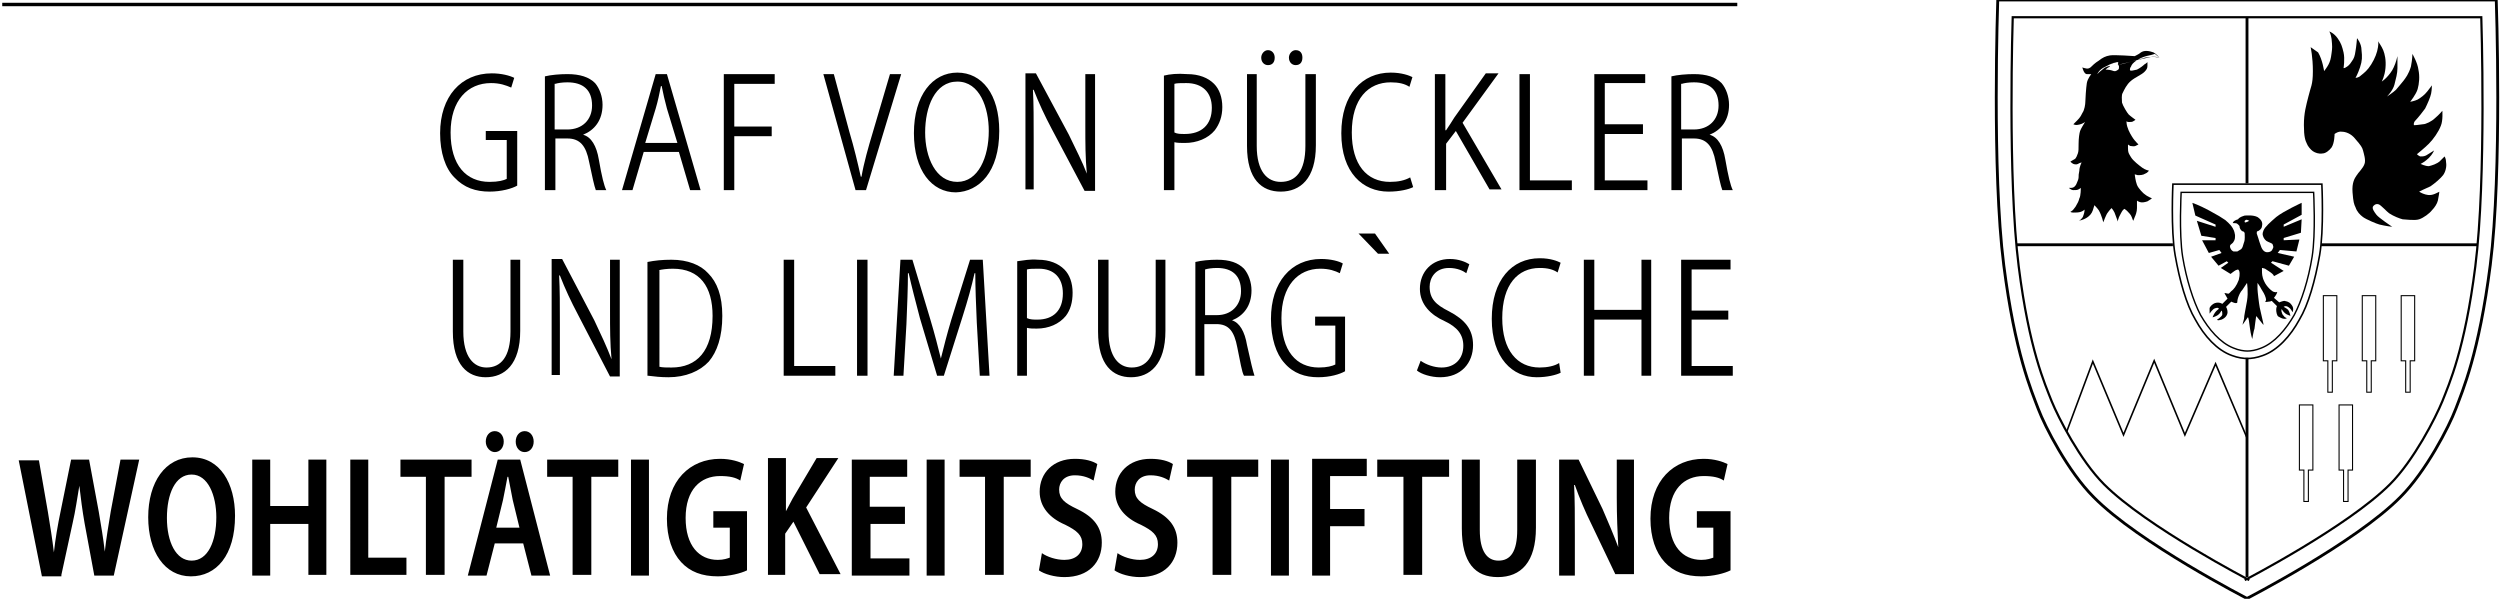 <?xml version="1.0" encoding="utf-8"?>
<!-- Generator: Adobe Illustrator 26.3.1, SVG Export Plug-In . SVG Version: 6.00 Build 0)  -->
<svg version="1.0" id="Ebene_1" xmlns="http://www.w3.org/2000/svg" xmlns:xlink="http://www.w3.org/1999/xlink" x="0px" y="0px"
	 viewBox="0 0 334 80" style="enable-background:new 0 0 334 80;" xml:space="preserve">
<style type="text/css">
	.st0{fill:none;stroke:#000000;stroke-width:0.458;}
	.st1{fill:none;stroke:#000000;stroke-width:0.382;}
	.st2{fill:none;stroke:#000000;stroke-width:0.296;}
	.st3{fill:none;stroke:#000000;stroke-width:0.215;}
	.st4{fill:none;stroke:#000000;stroke-width:0.192;}
	.st5{fill:none;stroke:#000000;stroke-width:0.143;}
</style>
<g>
	<path d="M69.1,17.5h-4.2v1.2h2.8v5.2c-0.4,0.2-1.1,0.4-2.3,0.4c-3.1,0-5.2-2.2-5.2-6.6c0-4.3,2.3-6.6,5.4-6.6c1.2,0,2,0.3,2.7,0.6
		l0.4-1.3c-0.6-0.3-1.7-0.6-3-0.6c-4.1,0-6.9,3.1-6.9,8c0,2.6,0.7,4.7,1.9,5.9c1.3,1.4,2.9,1.9,4.7,1.9c1.6,0,3-0.4,3.7-0.8V17.5
		L69.1,17.5z M72.8,25.4h1.4v-6.9h1.6c1.7,0,2.5,1,2.9,3.1c0.4,1.9,0.7,3.3,0.9,3.8H81c-0.3-0.6-0.6-1.8-1-4.1c-0.3-1.8-1-3-2.1-3.3
		v0c1.5-0.6,2.6-1.9,2.6-4c0-1.1-0.4-2.2-1-2.9c-0.8-0.8-2-1.2-3.7-1.2c-1,0-2.2,0.1-3,0.3V25.4L72.8,25.4z M74.2,11.2
		c0.3-0.1,0.9-0.2,1.6-0.2c2.1,0,3.3,1,3.3,3.1c0,1.9-1.3,3.2-3.3,3.2h-1.7V11.2L74.2,11.2z M86.2,19.1l1.4-4.6c0.3-1,0.5-2,0.7-3
		h0.1c0.2,1,0.4,1.9,0.7,3l1.4,4.6H86.2L86.2,19.1z M90.7,20.3l1.5,5.1h1.4L89.1,9.9h-1.5l-4.5,15.5h1.4l1.5-5.1H90.7z M96.7,25.4
		h1.4v-7.2h5v-1.3h-5v-5.7h5.4V9.9h-6.8V25.4L96.7,25.4z"/>
	<path d="M115.7,25.4l4.7-15.5h-1.5l-2.3,7.8c-0.6,2-1.2,4.1-1.5,5.9H115c-0.4-1.8-0.9-3.9-1.5-5.9l-2.1-7.8H110l4.3,15.5H115.7z"/>
	<path d="M133.5,17.5c0-4.9-2.3-7.8-5.6-7.8c-3.3,0-5.8,3-5.8,8.1c0,5,2.4,7.9,5.6,7.9C130.8,25.6,133.5,23,133.5,17.5L133.5,17.5z
		 M123.6,17.7c0-3.4,1.3-6.8,4.3-6.8s4.2,3.5,4.2,6.6c0,3.5-1.4,6.8-4.2,6.8C125,24.3,123.6,21,123.6,17.7L123.6,17.7z M138.1,25.4
		v-6.8c0-2.8,0-4.6-0.1-6.6l0.1,0c0.7,1.8,1.5,3.5,2.4,5.2l4.4,8.3h1.4V9.9h-1.3v6.8c0,2.5,0,4.3,0.2,6.5l0,0
		c-0.6-1.6-1.5-3.3-2.4-5.2l-4.4-8.2h-1.4v15.5H138.1z M156.9,11.2c0.3-0.1,0.9-0.1,1.6-0.1c2.1,0,3.4,1.2,3.4,3.3
		c0,2.3-1.4,3.5-3.6,3.5c-0.6,0-1,0-1.4-0.2V11.2L156.9,11.2z M155.5,10.1v15.3h1.4v-6.4c0.4,0.1,0.9,0.1,1.4,0.1
		c1.6,0,3.1-0.6,4-1.7c0.6-0.8,1-1.8,1-3.1c0-1.3-0.4-2.4-1.1-3.1c-0.8-0.8-2-1.3-3.6-1.3C157.3,9.8,156.3,9.9,155.5,10.1
		L155.5,10.1z M166.6,9.9v9.6c0,4.5,2,6.1,4.5,6.1c2.6,0,4.7-1.7,4.7-6.2V9.9h-1.4v9.6c0,3.4-1.3,4.8-3.3,4.8
		c-1.8,0-3.2-1.4-3.2-4.8V9.9H166.6L166.6,9.9z M169.4,8.7c0.6,0,0.9-0.4,0.9-1c0-0.6-0.4-1-0.9-1s-0.9,0.5-0.9,1
		C168.5,8.3,168.9,8.7,169.4,8.7L169.4,8.7z M173.1,8.7c0.6,0,0.9-0.4,0.9-1c0-0.6-0.3-1-0.9-1c-0.5,0-0.9,0.5-0.9,1
		C172.2,8.3,172.6,8.7,173.1,8.7L173.1,8.7z M188.4,23.7c-0.7,0.4-1.6,0.6-2.7,0.6c-3.1,0-5.1-2.3-5.1-6.6c0-4.5,2.2-6.7,5.2-6.7
		c1.1,0,1.9,0.2,2.5,0.6l0.4-1.3c-0.4-0.2-1.4-0.6-2.9-0.6c-3.8,0-6.6,2.9-6.6,8.1c0,5.3,2.9,7.8,6.3,7.8c1.5,0,2.7-0.3,3.3-0.6
		L188.4,23.7L188.4,23.7z M191.8,25.4h1.4v-6.2l1.3-1.7l4.5,7.8h1.6l-5.2-8.9l4.8-6.6h-1.7l-4.2,5.9c-0.3,0.5-0.7,1.1-1.1,1.7h-0.1
		V9.9h-1.4V25.4L191.8,25.4z M203,25.4h7v-1.3h-5.6V9.9H203V25.4z M219.5,16.6h-5.1v-5.5h5.4V9.9H213v15.5h7.1v-1.3h-5.7v-6.2h5.1
		V16.6z M223.3,25.4h1.4v-6.9h1.6c1.7,0,2.5,1,2.9,3.1c0.4,1.9,0.7,3.3,0.9,3.8h1.4c-0.3-0.6-0.6-1.8-1-4.1c-0.3-1.8-1-3-2.1-3.3v0
		c1.5-0.6,2.6-1.9,2.6-4c0-1.1-0.4-2.2-1-2.9c-0.8-0.8-2-1.2-3.7-1.2c-1,0-2.2,0.1-3,0.3V25.4L223.3,25.4z M224.7,11.2
		c0.3-0.1,0.9-0.2,1.6-0.2c2.1,0,3.3,1,3.3,3.1c0,1.9-1.3,3.2-3.3,3.2h-1.7V11.2L224.7,11.2z"/>
	<path d="M60.5,34.7v9.6c0,4.5,2,6.1,4.4,6.1c2.5,0,4.6-1.7,4.6-6.2v-9.5h-1.3v9.6c0,3.4-1.3,4.8-3.2,4.8c-1.7,0-3.1-1.4-3.1-4.8
		v-9.6H60.5L60.5,34.7z M74.8,50.2v-6.8c0-2.8,0-4.6-0.1-6.6l0.1,0c0.7,1.8,1.5,3.5,2.4,5.2l4.3,8.3h1.3V34.7h-1.3v6.8
		c0,2.5,0,4.3,0.2,6.5l0,0c-0.6-1.6-1.4-3.3-2.3-5.2l-4.3-8.2h-1.4v15.5H74.8z M86.6,50.2c0.8,0.1,1.7,0.2,2.7,0.2
		c2.3,0,4.2-0.8,5.4-2.1c1.1-1.3,1.8-3.3,1.8-6.1c0-2.7-0.7-4.5-1.9-5.7c-1-1.1-2.7-1.8-4.9-1.8c-1.2,0-2.2,0.1-3.2,0.3V50.2
		L86.6,50.2z M88,36.1c0.4-0.1,1.1-0.2,1.9-0.2c3.6,0,5.3,2.4,5.3,6.3c0,4.7-2.1,6.9-5.5,6.9c-0.6,0-1.2,0-1.6-0.1V36.1L88,36.1z
		 M104.8,50.2h6.8v-1.3h-5.5V34.7h-1.4V50.2z M114.5,34.7v15.5h1.4V34.7H114.5z M130.9,50.2h1.3l-0.9-15.5h-1.7l-2.5,8
		c-0.6,2-1,3.6-1.4,5.2h0c-0.4-1.6-0.8-3.2-1.4-5.2l-2.4-8h-1.6l-0.9,15.5h1.3l0.4-6.9c0.1-2.4,0.2-4.9,0.2-6.8h0.1
		c0.4,1.8,0.9,3.7,1.5,6l2.3,7.7h0.9l2.5-7.9c0.7-2.2,1.2-4,1.6-5.8h0.1c0,1.8,0.1,4.4,0.2,6.6L130.9,50.2z M137.2,36
		c0.3-0.1,0.9-0.1,1.6-0.1c2,0,3.2,1.2,3.2,3.3c0,2.3-1.3,3.5-3.4,3.5c-0.5,0-1,0-1.4-0.2V36L137.2,36z M135.9,34.9v15.3h1.3v-6.4
		c0.4,0.1,0.8,0.1,1.3,0.1c1.6,0,3-0.6,3.9-1.7c0.6-0.8,0.9-1.8,0.9-3.1c0-1.3-0.4-2.4-1.1-3.1c-0.8-0.8-2-1.3-3.5-1.3
		C137.6,34.6,136.7,34.8,135.9,34.9L135.9,34.9z M146.7,34.7v9.6c0,4.5,2,6.1,4.4,6.1c2.5,0,4.6-1.7,4.6-6.2v-9.5h-1.3v9.6
		c0,3.4-1.3,4.8-3.2,4.8c-1.7,0-3.1-1.4-3.1-4.8v-9.6H146.7L146.7,34.7z M159.6,50.2h1.3v-6.9h1.6c1.7,0,2.4,1,2.8,3.1
		c0.4,1.9,0.6,3.3,0.9,3.8h1.4c-0.2-0.6-0.5-1.8-1-4.1c-0.3-1.8-1-3-2-3.3v0c1.5-0.6,2.6-1.9,2.6-4c0-1.1-0.4-2.2-1-2.9
		c-0.8-0.8-1.9-1.2-3.6-1.2c-1,0-2.1,0.1-2.9,0.3V50.2L159.6,50.2z M161,36c0.3-0.1,0.9-0.2,1.6-0.2c2,0,3.2,1,3.2,3.1
		c0,1.9-1.3,3.2-3.2,3.2H161V36L161,36z M179.7,42.3h-4v1.2h2.7v5.2c-0.4,0.2-1.1,0.4-2.2,0.4c-3,0-5-2.2-5-6.6
		c0-4.3,2.2-6.6,5.2-6.6c1.2,0,2,0.3,2.6,0.6l0.4-1.3c-0.5-0.3-1.6-0.6-2.9-0.6c-4,0-6.7,3.1-6.7,8c0,2.6,0.7,4.7,1.8,5.9
		c1.2,1.4,2.8,1.9,4.5,1.9c1.6,0,2.9-0.4,3.6-0.8V42.3L179.7,42.3z"/>
	<polygon points="181.5,31.2 184.1,33.9 185.6,33.9 183.7,31.2 	"/>
	<path d="M189.3,49.5c0.6,0.5,1.9,0.9,3.1,0.9c2.8,0,4.4-1.9,4.4-4.3c0-2.1-1.1-3.4-3.2-4.5c-1.8-0.9-2.6-1.7-2.6-3.3
		c0-1.1,0.7-2.5,2.6-2.5c1.1,0,1.9,0.4,2.3,0.7l0.4-1.2c-0.5-0.3-1.4-0.7-2.6-0.7c-2.4,0-4,1.7-4,4c0,2.1,1.5,3.5,3.3,4.3
		c1.7,0.8,2.5,1.8,2.5,3.3c0,1.7-1.1,2.9-2.9,2.9c-1,0-2.1-0.4-2.8-0.9L189.3,49.5L189.3,49.5z M208.3,48.5
		c-0.6,0.4-1.6,0.6-2.6,0.6c-3,0-5-2.3-5-6.6c0-4.5,2.1-6.7,5-6.7c1.1,0,1.8,0.2,2.4,0.6l0.4-1.3c-0.4-0.2-1.3-0.6-2.8-0.6
		c-3.7,0-6.4,2.9-6.4,8.1c0,5.3,2.8,7.8,6,7.8c1.4,0,2.6-0.3,3.2-0.6L208.3,48.5L208.3,48.5z M211.6,34.7v15.5h1.4v-7.5h6.3v7.5h1.3
		V34.7h-1.3v6.7H213v-6.7H211.6z M230.9,41.5H226V36h5.2v-1.3h-6.6v15.5h6.9v-1.3H226v-6.2h4.9V41.5z"/>
	<path d="M8.2,76.8l1.5-6.9c0.4-1.7,0.6-3.3,0.9-5h0c0.2,1.7,0.4,3.3,0.7,5l1.3,7h2.6l3.4-15.5h-2.5l-1.3,6.9
		c-0.3,1.8-0.6,3.6-0.8,5.4h0c-0.2-1.8-0.5-3.5-0.8-5.3l-1.3-7H9.5l-1.4,6.9c-0.4,1.9-0.7,3.7-0.9,5.5h0c-0.2-1.7-0.5-3.6-0.8-5.4
		l-1.2-6.9H2.5l3.1,15.5H8.2L8.2,76.8z M25.7,61.1c-3.6,0-5.9,3.3-5.9,8c0,4.6,2.2,7.9,5.7,7.9c3.4,0,5.9-2.8,5.9-8.1
		C31.4,64.6,29.4,61.1,25.7,61.1L25.7,61.1z M25.6,63.4c2.2,0,3.3,2.8,3.3,5.7c0,3.2-1.1,5.8-3.3,5.8c-2.1,0-3.3-2.5-3.3-5.7
		C22.3,66,23.4,63.4,25.6,63.4L25.6,63.4z M33.7,61.4v15.5h2.4V70h5.1v6.8h2.4V61.4h-2.4v6.2h-5.1v-6.2H33.7L33.7,61.4z M46.7,76.8
		h7.6v-2.3h-5.1V61.4h-2.4V76.8L46.7,76.8z"/>
	<path d="M56.9,63.7v13.1h2.5V63.7h3.6v-2.3h-9.5v2.3H56.9z M69.9,72.6l1.1,4.3h2.5l-4-15.5h-3l-4,15.5h2.5l1.1-4.3H69.9z
		 M66.3,70.5l0.9-3.7c0.2-0.9,0.4-2.1,0.6-3.1h0.1c0.2,1,0.4,2.1,0.6,3.1l0.9,3.7H66.3L66.3,70.5z M66.1,60.4c0.7,0,1.2-0.6,1.2-1.4
		c0-0.8-0.5-1.4-1.2-1.4c-0.7,0-1.2,0.6-1.2,1.4C64.9,59.8,65.5,60.4,66.1,60.4L66.1,60.4z M70.1,60.4c0.7,0,1.2-0.6,1.2-1.4
		c0-0.8-0.5-1.4-1.2-1.4c-0.7,0-1.2,0.6-1.2,1.4C68.9,59.8,69.4,60.4,70.1,60.4L70.1,60.4z"/>
	<path d="M76.5,63.7v13.1h2.5V63.7h3.6v-2.3h-9.5v2.3H76.5z M84.3,61.4v15.5h2.4V61.4H84.3L84.3,61.4z M99.8,76.2v-7.9h-4.5v2.2h2.2
		v4c-0.3,0.1-0.8,0.3-1.6,0.3c-2.5,0-4.3-1.9-4.3-5.6c0-3.8,2-5.6,4.6-5.6c1.3,0,2.1,0.2,2.7,0.6l0.5-2.2c-0.6-0.3-1.7-0.7-3.2-0.7
		c-4,0-7.1,2.9-7.1,8c0,2.5,0.7,4.5,1.9,5.8c1.2,1.3,2.8,1.9,4.9,1.9C97.4,77,99,76.6,99.8,76.2L99.8,76.2z M102.5,76.8h2.4v-5.5
		l1.1-1.6l3.5,7h2.8l-4.6-8.9l4.3-6.6h-2.9l-3.2,5.4c-0.3,0.6-0.6,1.1-0.9,1.7h0v-7.1h-2.4V76.8L102.5,76.8z M120.9,69.9v-2.2h-4.7
		v-4h5v-2.3h-7.4v15.5h7.7v-2.3h-5.2v-4.6H120.9z M123.8,61.4v15.5h2.4V61.4H123.8L123.8,61.4z M131.6,63.7v13.1h2.5V63.7h3.6v-2.3
		h-9.5v2.3H131.6z M138.8,76.2c0.7,0.5,2.1,0.9,3.4,0.9c3.3,0,5-2,5-4.6c0-2-1-3.4-3.3-4.5c-1.7-0.8-2.4-1.4-2.4-2.6
		c0-0.9,0.6-1.9,2.1-1.9c1.2,0,2,0.4,2.5,0.7l0.5-2.2c-0.6-0.4-1.6-0.7-3-0.7c-2.9,0-4.7,1.9-4.7,4.4c0,2,1.3,3.5,3.4,4.4
		c1.6,0.8,2.3,1.4,2.3,2.6c0,1.3-0.9,2.1-2.4,2.1c-1.1,0-2.3-0.4-3-0.9L138.8,76.2L138.8,76.2z M148.9,76.2c0.7,0.5,2.1,0.9,3.4,0.9
		c3.3,0,5-2,5-4.6c0-2-1-3.4-3.3-4.5c-1.7-0.8-2.4-1.4-2.4-2.6c0-0.9,0.6-1.9,2.1-1.9c1.2,0,2,0.4,2.5,0.7l0.5-2.2
		c-0.6-0.4-1.6-0.7-3-0.7c-2.9,0-4.7,1.9-4.7,4.4c0,2,1.3,3.5,3.4,4.4c1.6,0.8,2.3,1.4,2.3,2.6c0,1.3-0.9,2.1-2.4,2.1
		c-1.1,0-2.3-0.4-3-0.9L148.9,76.2L148.9,76.2z M162,63.7v13.1h2.5V63.7h3.6v-2.3h-9.5v2.3H162z M169.8,61.4v15.5h2.4V61.4H169.8
		L169.8,61.4z M175.3,61.4v15.5h2.4v-6.6h4.6V68h-4.6v-4.4h4.9v-2.3H175.3z M187.5,63.7v13.1h2.5V63.7h3.6v-2.3H184v2.3H187.5z
		 M195.3,61.4v9.2c0,4.6,1.8,6.5,4.8,6.5c3.1,0,5.1-2,5.1-6.6v-9.1h-2.5v9.4c0,2.9-0.9,4.1-2.5,4.1c-1.5,0-2.5-1.2-2.5-4.1v-9.4
		H195.3z M210.4,76.8v-5.2c0-2.8,0-4.8-0.1-6.8l0.1,0c0.6,1.7,1.4,3.6,2.2,5.2l3.2,6.7h2.5V61.4H216v5.1c0,2.5,0.1,4.6,0.2,6.6h0
		c-0.6-1.6-1.4-3.5-2.1-5.1l-3.2-6.6h-2.6v15.5H210.4L210.4,76.8z M231.2,76.2v-7.9h-4.5v2.2h2.2v4c-0.3,0.1-0.8,0.3-1.6,0.3
		c-2.5,0-4.3-1.9-4.3-5.6c0-3.8,2-5.6,4.6-5.6c1.3,0,2.1,0.2,2.7,0.6l0.5-2.2c-0.6-0.3-1.7-0.7-3.2-0.7c-4,0-7.1,2.9-7.1,8
		c0,2.5,0.7,4.5,1.9,5.8c1.2,1.3,2.8,1.9,4.9,1.9C228.9,77,230.4,76.6,231.2,76.2L231.2,76.2z"/>
	<line class="st0" x1="0.3" y1="0.6" x2="232.1" y2="0.6"/>
	<path class="st1" d="M299.9,0l33.6,0c0,0,0.8,22.9-0.8,35.4c-1.5,11.8-3.7,16.8-4.6,19.2c-0.9,2.4-4,8.4-7.4,11.8
		c-6,6.1-20.6,13.6-20.6,13.6 M300.5,0l-33.6,0c0,0-0.8,22.9,0.8,35.4c1.5,11.8,3.7,16.8,4.6,19.2c0.9,2.4,4,8.4,7.4,11.8
		c6,6.1,20.6,13.6,20.6,13.6"/>
	<path class="st2" d="M299.9,2.3l31.6,0c0,0,0.7,21.5-0.8,33.3c-1.4,11.1-3.5,15.7-4.4,18c-0.9,2.2-3.8,7.9-7,11.1
		c-5.7,5.7-19.4,12.8-19.4,12.8 M300.5,2.3l-31.6,0c0,0-0.7,21.5,0.8,33.3c1.4,11.1,3.5,15.7,4.4,18c0.9,2.2,3.8,7.9,7,11.1
		c5.7,5.7,19.4,12.8,19.4,12.8"/>
	<path class="st3" d="M300.2,24.6h10c0,0,0.3,6.1-0.3,9.5c-0.6,3.4-1.5,6.6-2.7,8.6c-1.2,2.2-2.9,4.1-4.9,4.8
		c-0.8,0.3-1.5,0.4-2.2,0.4 M300.3,24.6h-10c0,0-0.3,6.1,0.3,9.5c0.6,3.4,1.5,6.6,2.7,8.6c1.2,2.2,2.9,4.1,4.9,4.8
		c0.8,0.3,1.5,0.4,2.2,0.4"/>
	<path class="st4" d="M300.2,25.7h8.9c0,0,0.3,5.5-0.2,8.6s-1.4,5.9-2.4,7.8c-1.1,1.9-2.6,3.7-4.4,4.4c-0.7,0.3-1.4,0.4-1.9,0.4
		 M300.3,25.7h-8.9c0,0-0.3,5.5,0.2,8.6c0.5,3,1.4,5.9,2.4,7.8c1.1,1.9,2.6,3.7,4.4,4.4c0.7,0.3,1.4,0.4,1.9,0.4"/>
	<polyline class="st3" points="276.1,57.7 279.6,48.3 283.7,58.1 287.8,48.2 291.9,58.1 296,48.6 300.2,58.5 	"/>
	<path class="st5" d="M311.4,52.4H311v-4.2h-0.6v-8.7h1.8v8.7h-0.6v4.2H311.4 M316.5,52.4h-0.3v-4.2h-0.6v-8.7h1.8v8.7h-0.6v4.2
		H316.5 M321.7,52.4h-0.3v-4.2h-0.6v-8.7h1.8v8.7H322v4.2H321.7 M308.1,67h-0.3v-4.2h-0.6v-8.7h1.8v8.7h-0.6V67H308.1 M313.4,67
		h-0.3v-4.2h-0.6v-8.7h1.8v8.7h-0.6V67H313.4"/>
	<path class="st1" d="M300.2,2.3v14v8.2 M300.2,47.8v18.3v11 M310.1,32.7h13.2h7.7 M269.4,32.7h13.2h7.7"/>
	<path d="M288.5,7.7c0,0-0.4-0.5-0.8-0.7c-0.3-0.1-0.6-0.2-1-0.2c-0.4,0-0.7,0.2-0.8,0.3c-0.1,0.1-0.7,0.4-0.7,0.4s-2.7-0.2-3.3-0.1
		c-0.6,0.1-1,0.3-1.5,0.7c-0.5,0.3-0.9,0.7-1.1,0.9c-0.3,0.2-0.4,0.2-0.8,0.1c-0.1,0-0.3-0.1-0.3-0.1s0.2,0.9,0.6,0.9
		c0.4,0,0.6,0,0.6,0s-0.5,0.6-0.6,1.2c-0.1,0.6-0.2,2.2-0.2,2.5c0,0.3-0.1,1.1-0.4,1.5c-0.2,0.4-0.3,0.6-0.7,1
		c-0.4,0.4-0.5,0.5-0.5,0.5s0.2,0.1,0.4,0.1c0.2,0,0.7-0.1,1-0.3c0.2-0.2,0.1,0,0.1,0s-0.5,0.8-0.6,1.1c-0.1,0.3-0.2,1-0.2,1.7
		c0,0.7,0,1-0.1,1.3c-0.1,0.2-0.2,0.7-0.5,0.8c-0.2,0.1-0.5,0.3-0.5,0.3s0.2,0.2,0.4,0.3c0.3,0.1,0.5,0.1,0.8-0.1
		c0.3-0.1,0.3-0.1,0.3-0.1s-0.3,0.6-0.3,1.1c-0.1,0.5-0.1,0.6-0.1,0.9c0,0.3-0.2,0.6-0.3,0.9c-0.1,0.2-0.3,0.5-0.7,0.5
		c-0.2,0-0.3,0-0.3,0s0.3,0.3,0.6,0.3c0.3,0,0.5,0,0.7-0.1c0.2-0.1,0.3-0.2,0.3-0.2s0,1.1-0.2,1.4c-0.1,0.4-0.2,0.6-0.5,1.1
		c-0.3,0.4-0.3,0.4-0.4,0.5c-0.1,0.1-0.3,0.2-0.3,0.2s0.1,0.1,0.4,0.1c0.3,0,0.7,0,1-0.1c0.3-0.1,0.5-0.3,0.5-0.3s0,0.3-0.1,0.6
		c-0.1,0.3-0.1,0.4-0.3,0.6c-0.1,0.2-0.3,0.2-0.3,0.2s0,0.1,0.3,0c0.3-0.1,1.2-0.4,1.5-1.3c0.3-0.9,0.2-0.7,0.2-0.7s0.4,0.4,0.6,0.7
		c0.4,0.7,0.6,1.6,0.6,1.6s0.4-1.1,0.6-1.3c0.2-0.3,0.5-0.6,0.5-0.6s0.2,0.2,0.4,0.6c0.1,0.3,0.2,0.5,0.3,0.8
		c0.1,0.2,0.1,0.4,0.1,0.4s0.1-0.3,0.2-0.6c0.1-0.2,0.4-0.8,0.5-0.9c0.1-0.1,0.2-0.2,0.2-0.2s0.2,0.1,0.4,0.3
		c0.2,0.2,0.5,0.5,0.6,0.8c0.1,0.3,0.2,0.5,0.2,0.5s0.1-0.2,0.2-0.5c0.1-0.2,0.3-0.7,0.3-1.2c0-0.5,0-1,0-1s0.1,0.1,0.4,0.2
		c0.3,0.1,0.7,0,1-0.1c0.2-0.1,0.6-0.4,0.6-0.4s-0.7-0.3-0.9-0.5c-0.2-0.1-0.9-0.8-1.1-1.3c-0.2-0.5-0.3-1.4-0.3-1.4s0.1,0,0.4,0.1
		c0.3,0,0.7,0,1-0.2c0.3-0.1,0.5-0.4,0.5-0.4s-0.5-0.1-0.9-0.4c-0.4-0.3-1.2-0.9-1.5-1.4c-0.3-0.5-0.4-0.6-0.4-1.2
		c0-0.2,0-0.5,0-0.5s0.1,0.1,0.3,0.2c0.2,0,0.5,0.1,0.7,0c0.2-0.1,0.4-0.2,0.4-0.2s-0.5-0.5-0.7-0.8c-0.2-0.3-0.6-0.9-0.8-1.6
		c-0.1-0.3-0.1-0.7-0.1-0.7s0.1,0.1,0.3,0.1c0.2,0,0.5,0,0.6-0.1c0.2-0.1,0.3-0.2,0.3-0.2s-0.7-0.5-0.9-0.7
		c-0.2-0.2-0.8-1.2-0.9-1.6c0-0.4-0.1-1,0.1-1.3c0.2-0.4,0.5-1.1,1.1-1.6c0.6-0.5,1.4-0.8,1.8-1.2c0.3-0.3,0.4-0.5,0.4-0.8
		c0-0.2,0-0.5,0-0.5s-0.2,0.2-0.4,0.3c-0.2,0.2-0.6,0.5-1,0.7c-0.4,0.1-0.9,0.2-0.9,0.1c-0.1-0.1,0-0.4,0.1-0.5
		c0.1-0.3,0.3-0.5,0.7-0.8c0.5-0.3,0.7-0.4,1.3-0.6c0.5-0.1,0.9-0.2,1.2-0.3L288.5,7.7c0,0-0.6-0.2-1.1-0.1
		c-0.4,0.1-2.7,0.6-3.3,0.8c-0.6,0.2-0.9,0.2-0.9,0.2l-0.3,0c0,0,0.2,0.1,0.2,0.3s0,0.3-0.1,0.4c-0.3,0.2-0.4,0.3-0.9,0.1
		c-0.3-0.1-0.8-0.1-0.8-0.1s0.2-0.2,0.4-0.3c0.2-0.1,0.2-0.2,0.2-0.2s-0.6,0.1-0.9,0.4c-0.4,0.3-0.6,0.5-0.7,0.6
		c-0.1,0.1-0.1,0.1-0.1,0.1s0.2-0.6,1.1-1c0.9-0.5,1-0.4,1.1-0.5c0.2,0,0.3-0.1,0.5-0.1c0.1,0,0.1,0,0.1,0.1c0,0.1-0.1,0.1,0,0.2
		c0.1,0.1,2.9-0.7,3.3-0.8c0.4-0.2,1.3-0.2,1.5-0.2C288.4,7.7,288.5,7.7,288.5,7.7L288.5,7.7z"/>
	<path d="M308.7,6.3c0,0,0.3,1.3,0.3,3.2c0,1.9-0.3,2.1-0.6,3.4c-0.3,1.2-0.6,2.2-0.6,3.8c0,1.6,0.2,2.1,0.4,2.5
		c0.1,0.3,0.5,0.8,0.8,1c0.3,0.2,0.8,0.4,1.3,0.3c0.4,0,0.9-0.4,1.2-0.8c0.4-0.6,0.4-1.8,0.4-1.8s0.5-0.4,1-0.3c0.4,0,1.2,0.2,1.8,1
		c0.7,0.8,0.9,1.1,1,1.5c0.1,0.4,0.4,1.3,0.2,1.8c-0.2,0.6-0.8,1.1-1.1,1.6c-0.2,0.3-0.6,0.9-0.5,2.2c0.1,1.3,0.2,1.6,0.4,2
		c0.2,0.6,0.6,1,1,1.3c0.4,0.3,1.8,0.9,2.2,1c0.8,0.2,1.7,0.3,1.7,0.3s-1.8-1.2-2.1-1.6c-0.3-0.4-0.7-0.9-0.4-1.2
		c0.2-0.2,0.4-0.3,0.7-0.2c0.3,0.1,1.1,1,1.4,1.2c0.6,0.4,1.4,0.7,1.8,0.8c0.3,0,1.6,0.2,2.2,0c0.6-0.2,1.4-0.8,1.7-1.2
		c0.4-0.4,0.7-0.9,0.8-1.3c0.1-0.4,0.2-1.2,0.2-1.2s0.1,0-0.6,0.3c-0.7,0.3-1.2,0.1-1.5,0c-0.3-0.1-0.6-0.3-0.6-0.3s0.8-0.4,1.5-0.7
		c0.6-0.4,1.4-1.1,1.7-1.5c0.3-0.4,0.5-1.1,0.4-1.7c0-0.5-0.2-0.8-0.2-0.8s-0.2,0.2-0.6,0.6c-0.4,0.4-1.1,0.6-1.5,0.7
		c-0.5,0-1.1-0.3-1.1-0.3s0.6-0.3,1.1-0.8c0.5-0.5,0.7-1,0.7-1s-0.3,0.2-0.8,0.5c-0.4,0.3-0.7,0.3-1,0.3c-0.2,0-0.5-0.3-0.5-0.3
		s1-0.8,1.6-1.4c0.6-0.6,1.3-1.6,1.6-2.4c0.3-0.7,0.2-2,0.2-2s-0.4,0.5-1,1c-0.4,0.4-1.2,0.8-1.6,0.8c-1.4,0.2-1.2,0.1-1.2,0.1
		s-0.1-0.3,0.2-0.6c0.3-0.3,1.1-1.3,1.3-1.6c0.3-0.6,0.7-1.5,0.8-2s0.1-1.1,0.1-1.1s-0.2,0.3-0.6,0.8c-0.4,0.5-0.8,0.8-1.3,1.1
		c-0.4,0.2-1,0.3-1,0.3s0.8-1,1-1.7c0.2-0.7,0.3-1.7,0.1-2.6c-0.1-0.9-0.8-2.1-0.8-2.1s0,0.7-0.2,1.7c-0.3,1-0.7,1.5-1,1.9
		c-0.3,0.4-0.6,0.7-1,1.2c-0.3,0.3-1.2,0.9-1.2,0.9s0.8-0.8,1-1.6c0.2-0.8,0.4-1.5,0.4-2.2c0-0.7,0-1.6,0-1.6s-0.2,0.9-0.5,1.5
		c-0.2,0.5-0.7,1.1-1,1.4c-0.3,0.3-0.6,0.5-0.6,0.5s0.4-0.7,0.5-1.8c0.1-1.1-0.1-1.9-0.3-2.4c-0.2-0.5-0.7-1.2-0.7-1.2
		s0.1,0.2,0,0.8c-0.1,0.7-0.4,1.5-0.9,2.3c-0.5,0.8-0.9,1.1-1.4,1.5c-0.3,0.3-0.7,0.3-0.7,0.3s0.3-0.5,0.6-1.4
		c0.3-0.9,0.3-1.4,0.2-2.3c0-0.9-0.6-1.6-0.6-1.6s-0.1,1.2-0.2,1.7c-0.1,0.7-0.2,1-0.5,1.4c-0.3,0.5-0.6,0.7-0.8,0.8
		c-0.1,0.1-0.3,0.1-0.3,0.1s0.2-1.2,0-2.1c-0.2-0.8-0.3-1.2-0.8-1.9c-0.5-0.7-1.1-0.9-1.1-0.9s0.2,0.3,0.3,1c0.1,1,0.1,1.2,0,1.9
		c-0.1,0.8-0.2,1.1-0.4,1.5c-0.2,0.4-0.6,0.9-0.6,0.9s-0.2-1.5-0.8-2.5C309.4,6.8,308.7,6.3,308.7,6.3L308.7,6.3z"/>
	<path d="M298.3,29.8c0.1,0,0.1,0,0.4,0c0.3,0.1,0.4,0.3,0.5,0.4c0,0.1,0,0.2,0.1,0.4c0.1,0.1,0.2,0.3,0.3,0.3c0.1,0,0.1,0,0.2,0.1
		c0.1,0.1,0.1,0.1,0.1,0.7c0,0.6-0.1,0.6-0.2,1c-0.1,0.4-0.2,0.5-0.3,0.6c-0.2,0.1-0.3,0.2-0.5,0.3c-0.2,0-0.4,0-0.5,0
		c-0.2-0.1-0.3-0.2-0.4-0.4c-0.1-0.2-0.1-0.4,0-0.5c0.2-0.2,0.3-0.2,0.4-0.4c0.2-0.3,0.2-0.5,0.2-0.9c-0.1-0.6-0.2-0.7-0.3-0.9
		c-0.1-0.2-0.4-0.6-1-1.1c-0.6-0.4-0.9-0.6-2.2-1.3c-1.3-0.7-2.2-1-2.2-1l0.4,1.7l2.7,1.2l0,0.3l-2.5-0.8l0.6,2l1.9,0.3l0,0.3h-1.8
		l0.9,1.7l1.4-0.4l0.3,0.4l-1.4,0.5l1,1.2l1.1-0.6l0.2,0.2l-1,0.7l1.3,0.8c0,0,0.5-0.4,0.7-0.5c0.1,0,0.3-0.2,0.4,0
		c0.1,0.1,0.2,0.5,0,1.3c-0.3,0.8-0.7,1.3-1,1.5c-0.3,0.3-0.3,0.4-0.6,0.3c-0.4-0.1-0.3,0-0.3,0s0.4,0.7,0.4,0.7
		c0,0-0.7,0.7-0.7,0.7s-0.4-0.3-1-0.1c-0.3,0.1-0.7,0.5-0.7,0.7c0,0.2,0,0.7,0,0.7s0.4-0.6,0.7-0.7c0.3-0.1,0.4-0.1,0.5,0
		c0.1,0,0,0.1,0,0.1s-0.3,0.2-0.5,0.5c-0.2,0.3-0.3,0.6-0.3,0.6s0.4-0.1,0.7-0.3c0.3-0.2,0.4-0.5,0.5-0.6c0,0,0.1,0,0.1,0.5
		c0,0.2-0.3,0.4-0.4,0.5c-0.1,0.1-0.3,0.2-0.3,0.2s0,0.2,0.6,0c0.5-0.2,0.8-0.6,0.8-1c0-0.4-0.2-0.7-0.2-0.7l0.7-0.7
		c0,0,0.4,0.2,0.6,0.2c0.2,0,0.2-0.1,0.2-0.1s0-0.3,0.1-0.6c0.1-0.3,0.3-0.8,0.6-1.1c0.2-0.3,0.6-0.9,0.6-0.9s0.2,1.2,0,2.4
		s-0.4,2-0.4,2.4c-0.1,0.3-0.2,0.8-0.2,0.8l0.7-1c0.1-0.1,0.2,0.7,0.3,1.5c0.1,0.8,0.3,1.4,0.3,1.4s0.2-1.2,0.3-1.4
		c0-0.2,0.2-1.4,0.2-1.5c0-0.1,0-0.2,0.1-0.1c0.1,0.1,0.7,0.9,0.8,1c0.1,0.2,0.1,0,0.1,0s-0.4-1.7-0.5-2.2c-0.1-0.5-0.3-2.2-0.3-2.5
		c0-0.3,0-0.8,0-0.8s0.3,0.4,0.5,0.8c0.2,0.3,0.5,0.8,0.6,1.2c0.1,0.4,0,0.3,0,0.4c0,0.1-0.1,0.1-0.1,0.1s0,0.1,0.5,0
		c0.2,0,0.4-0.1,0.4-0.1l0.7,0.7c0,0-0.1,0.2-0.1,0.5c0,0.3,0.1,0.8,0.3,0.9c0.2,0.1,0.5,0.3,0.8,0.3c0.3,0,0.3-0.1,0.3-0.1
		s-0.3-0.1-0.4-0.3c-0.2-0.2-0.2-0.3-0.3-0.6c0-0.2,0-0.3,0-0.3s0,0,0.1,0.1c0.1,0.2,0.4,0.5,0.6,0.6c0.2,0.1,0.5,0.2,0.5,0.2
		s-0.1-0.5-0.3-0.8c-0.2-0.2-0.6-0.4-0.6-0.4s0.1-0.1,0.3-0.1c0.2,0,0.6,0.3,0.7,0.5c0.1,0.2,0.2,0.3,0.2,0.3s0.2-0.5-0.1-0.9
		c-0.2-0.3-0.4-0.5-1-0.6c-0.2,0-0.7,0.2-0.7,0.2l-0.7-0.6c0,0,0.4-0.5,0.4-0.7c0.1-0.1,0-0.1,0-0.1s-0.1,0.1-0.4,0
		c-0.2,0-1-0.7-1.3-1.4c-0.3-0.6-0.3-1.1-0.3-1.4c0-0.3,0-0.4,0-0.4s0.1,0,0.4,0.1c0.3,0.2,0.8,0.5,1,0.7c0.2,0.2,0.2,0.3,0.2,0.3
		l1.3-0.7l-1.7-1.1l0.2-0.2l2.2,0.6l0.7-1.2l-2.2-0.5l0.3-0.4l2.2,0.2l0.4-1.6l-2.1,0.1l0-0.3l2.3-0.7l0.1-1.8l-2.4,1l0-0.3l2.4-1.3
		v-1.6c0,0-2.4,1.1-3.4,1.9c-0.8,0.7-1.5,1.3-1.7,1.8c-0.2,0.5-0.1,0.6,0,0.9c0.1,0.2,0.3,0.5,0.6,0.6c0.2,0.1,0.5,0.2,0.6,0.3
		c0.1,0.3,0.2,0.4,0,0.7c-0.1,0.3-0.4,0.4-0.7,0.4c-0.3,0-0.6-0.2-0.8-0.7s-0.3-0.9-0.4-1.2c-0.1-0.3-0.1-0.3-0.2-0.6
		c0-0.2,0-0.3,0.1-0.3c0.1,0,0.6-0.3,0.6-0.7c0.1-0.4,0-0.8-0.6-1.2c-0.6-0.3-1.4-0.2-1.7-0.2c-0.3,0.1-0.7,0.2-0.9,0.5
		C298.3,29.5,298.3,29.8,298.3,29.8s1.6,0.1,1.7,0.1c0.1,0-0.2-0.2-0.1-0.4c0.1-0.1,0.2-0.2,0.4-0.1c0.2,0.1,0.2,0.1,0.2,0.1
		c0,0-0.5,0.3-0.6,0.2c-0.1-0.1-0.1-0.3-0.2,0c0,0.2-0.5-0.2-0.7-0.3C298.9,29.4,298.3,29.8,298.3,29.8L298.3,29.8z"/>
</g>
</svg>
